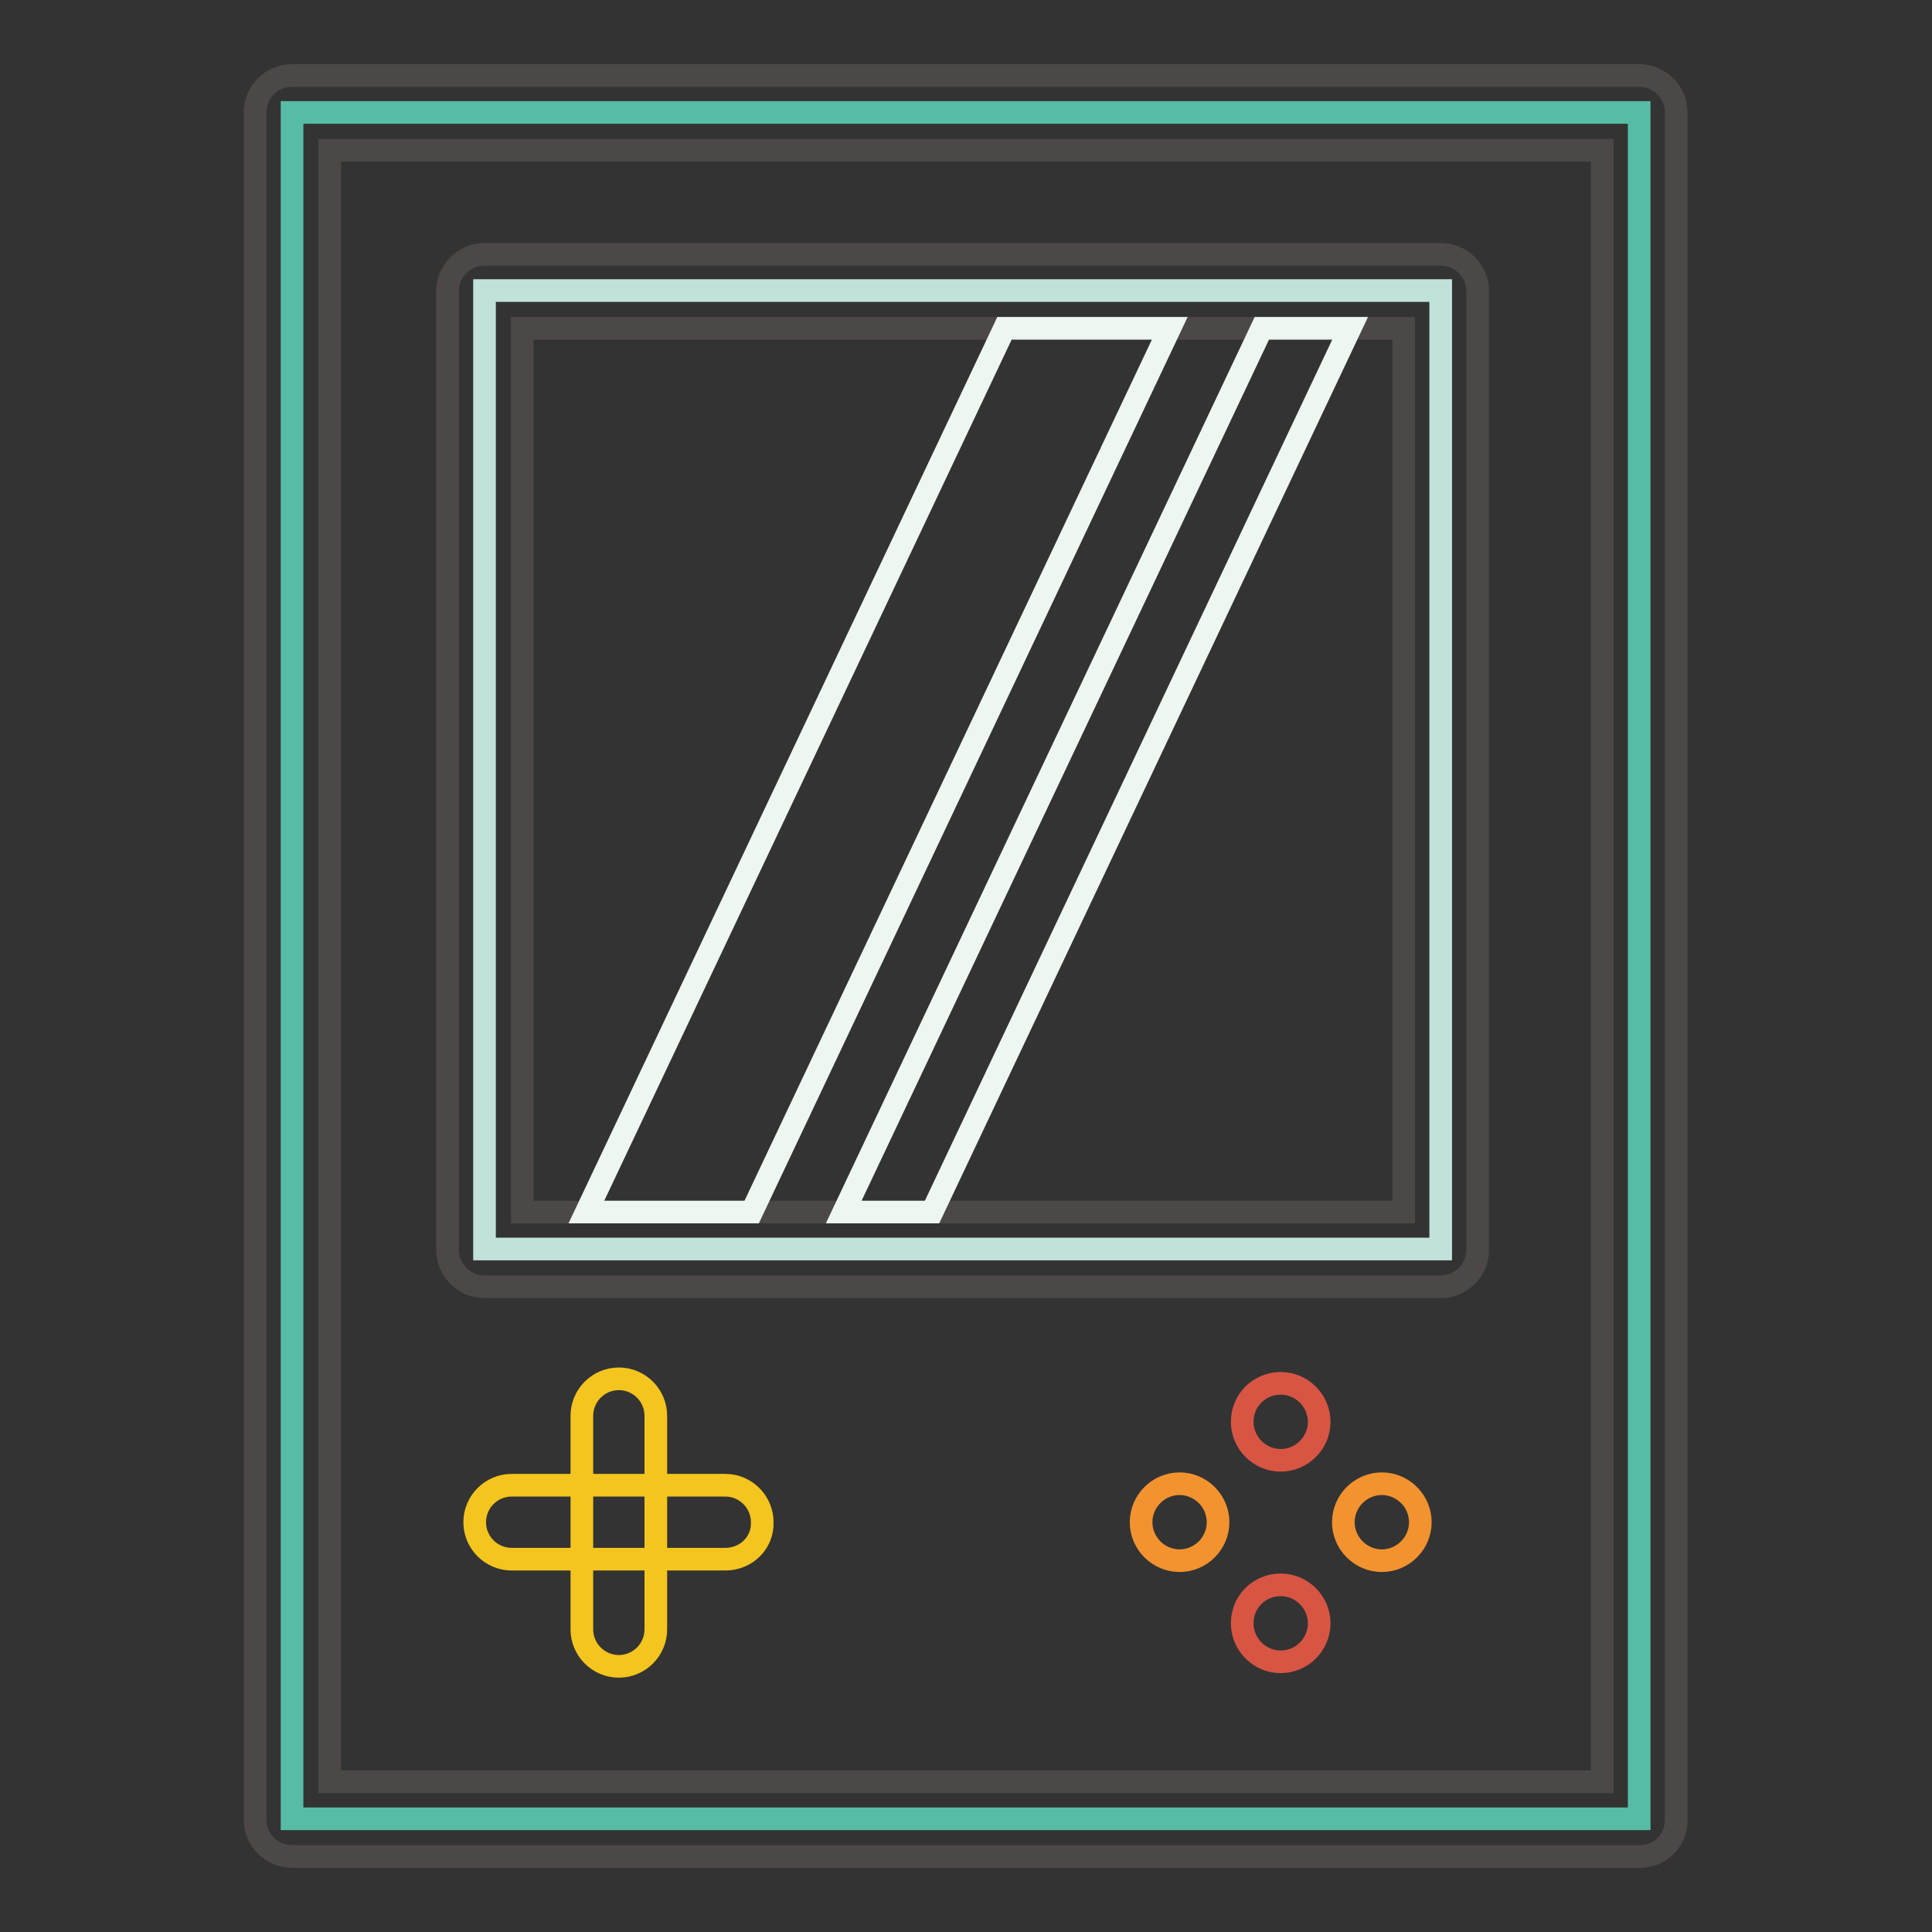 <?xml version="1.0" encoding="utf-8"?>
<!-- Svg Vector Icons : http://www.onlinewebfonts.com/icon -->
<!DOCTYPE svg PUBLIC "-//W3C//DTD SVG 1.1//EN" "http://www.w3.org/Graphics/SVG/1.1/DTD/svg11.dtd">
<svg version="1.1" xmlns="http://www.w3.org/2000/svg" xmlns:xlink="http://www.w3.org/1999/xlink" x="0px" y="0px" viewBox="0 0 256 256" enable-background="new 0 0 256 256" xml:space="preserve">
<rect x="0" y="0" width="256" height="256" fill="#333333" stroke="none"/>
<g> <path stroke-width="3" fill-opacity="0" stroke="#56bca5"  d="M38.7,14.9h178.5v226.1H38.7V14.9z"/> <path stroke-width="3" fill-opacity="0" stroke="#4d4848"  d="M217.3,246H38.7c-2.7,0-4.9-2.2-4.9-4.9V14.9c0-2.7,2.2-4.9,4.9-4.9h178.5c2.7,0,4.9,2.2,4.9,4.9v226.1 C222.2,243.8,220,246,217.3,246z M43.7,236.1h168.6V19.9H43.7V236.1L43.7,236.1z"/> <path stroke-width="3" fill-opacity="0" stroke="#f4c51e"  d="M96.1,206.6H67.8c-2.7,0-4.9-2.2-4.9-4.9c0-2.7,2.2-4.9,4.9-4.9h28.3c2.7,0,4.9,2.2,4.9,4.9 C101.1,204.4,98.9,206.6,96.1,206.6z"/> <path stroke-width="3" fill-opacity="0" stroke="#f4c51e"  d="M82,220.8c-2.7,0-4.9-2.2-4.9-4.9v-28.3c0-2.7,2.2-4.9,4.9-4.9c2.7,0,4.9,2.2,4.9,4.9v28.3 C86.9,218.6,84.7,220.8,82,220.8z"/> <path stroke-width="3" fill-opacity="0" stroke="#d85544"  d="M164.6,188.4c0,2.8,2.3,5.1,5.1,5.1c2.8,0,5.1-2.3,5.1-5.1c0,0,0,0,0,0c0-2.8-2.3-5.1-5.1-5.1 C166.9,183.3,164.6,185.5,164.6,188.4C164.6,188.4,164.6,188.4,164.6,188.4z"/> <path stroke-width="3" fill-opacity="0" stroke="#d85544"  d="M164.6,215.1c0,2.8,2.3,5.1,5.1,5.1c2.8,0,5.1-2.3,5.1-5.1c0,0,0,0,0,0c0-2.8-2.3-5.1-5.1-5.1 C166.9,210,164.6,212.2,164.6,215.1C164.6,215.1,164.6,215.1,164.6,215.1z"/> <path stroke-width="3" fill-opacity="0" stroke="#f2932f"  d="M178,201.7c0,2.8,2.3,5.1,5.1,5.1c2.8,0,5.1-2.3,5.1-5.1c0,0,0,0,0,0c0-2.8-2.3-5.1-5.1-5.1 S178,198.9,178,201.7C178,201.7,178,201.7,178,201.7z"/> <path stroke-width="3" fill-opacity="0" stroke="#f2932f"  d="M151.2,201.7c0,2.8,2.3,5.1,5.1,5.1c2.8,0,5.1-2.3,5.1-5.1c0,0,0,0,0,0c0-2.8-2.3-5.1-5.1-5.1 C153.5,196.6,151.2,198.9,151.2,201.7C151.2,201.7,151.2,201.7,151.2,201.7z"/> <path stroke-width="3" fill-opacity="0" stroke="#c0e2db"  d="M64.2,38.5h126.7v127H64.2V38.5z"/> <path stroke-width="3" fill-opacity="0" stroke="#4d4848"  d="M190.9,170.5H64.2c-2.7,0-4.9-2.2-4.9-4.9v-127c0-2.7,2.2-4.9,4.9-4.9h126.7c2.7,0,4.9,2.2,4.9,4.9v127 C195.8,168.3,193.6,170.5,190.9,170.5z M69.2,160.6H186V43.5H69.2V160.6z"/> <path stroke-width="3" fill-opacity="0" stroke="#edf6f0"  d="M155,43.5h-21.9L77.7,160.6h21.9L155,43.5z M178.9,43.5h-11.7l-55.4,117.1h11.7L178.9,43.5z"/></g>
</svg>